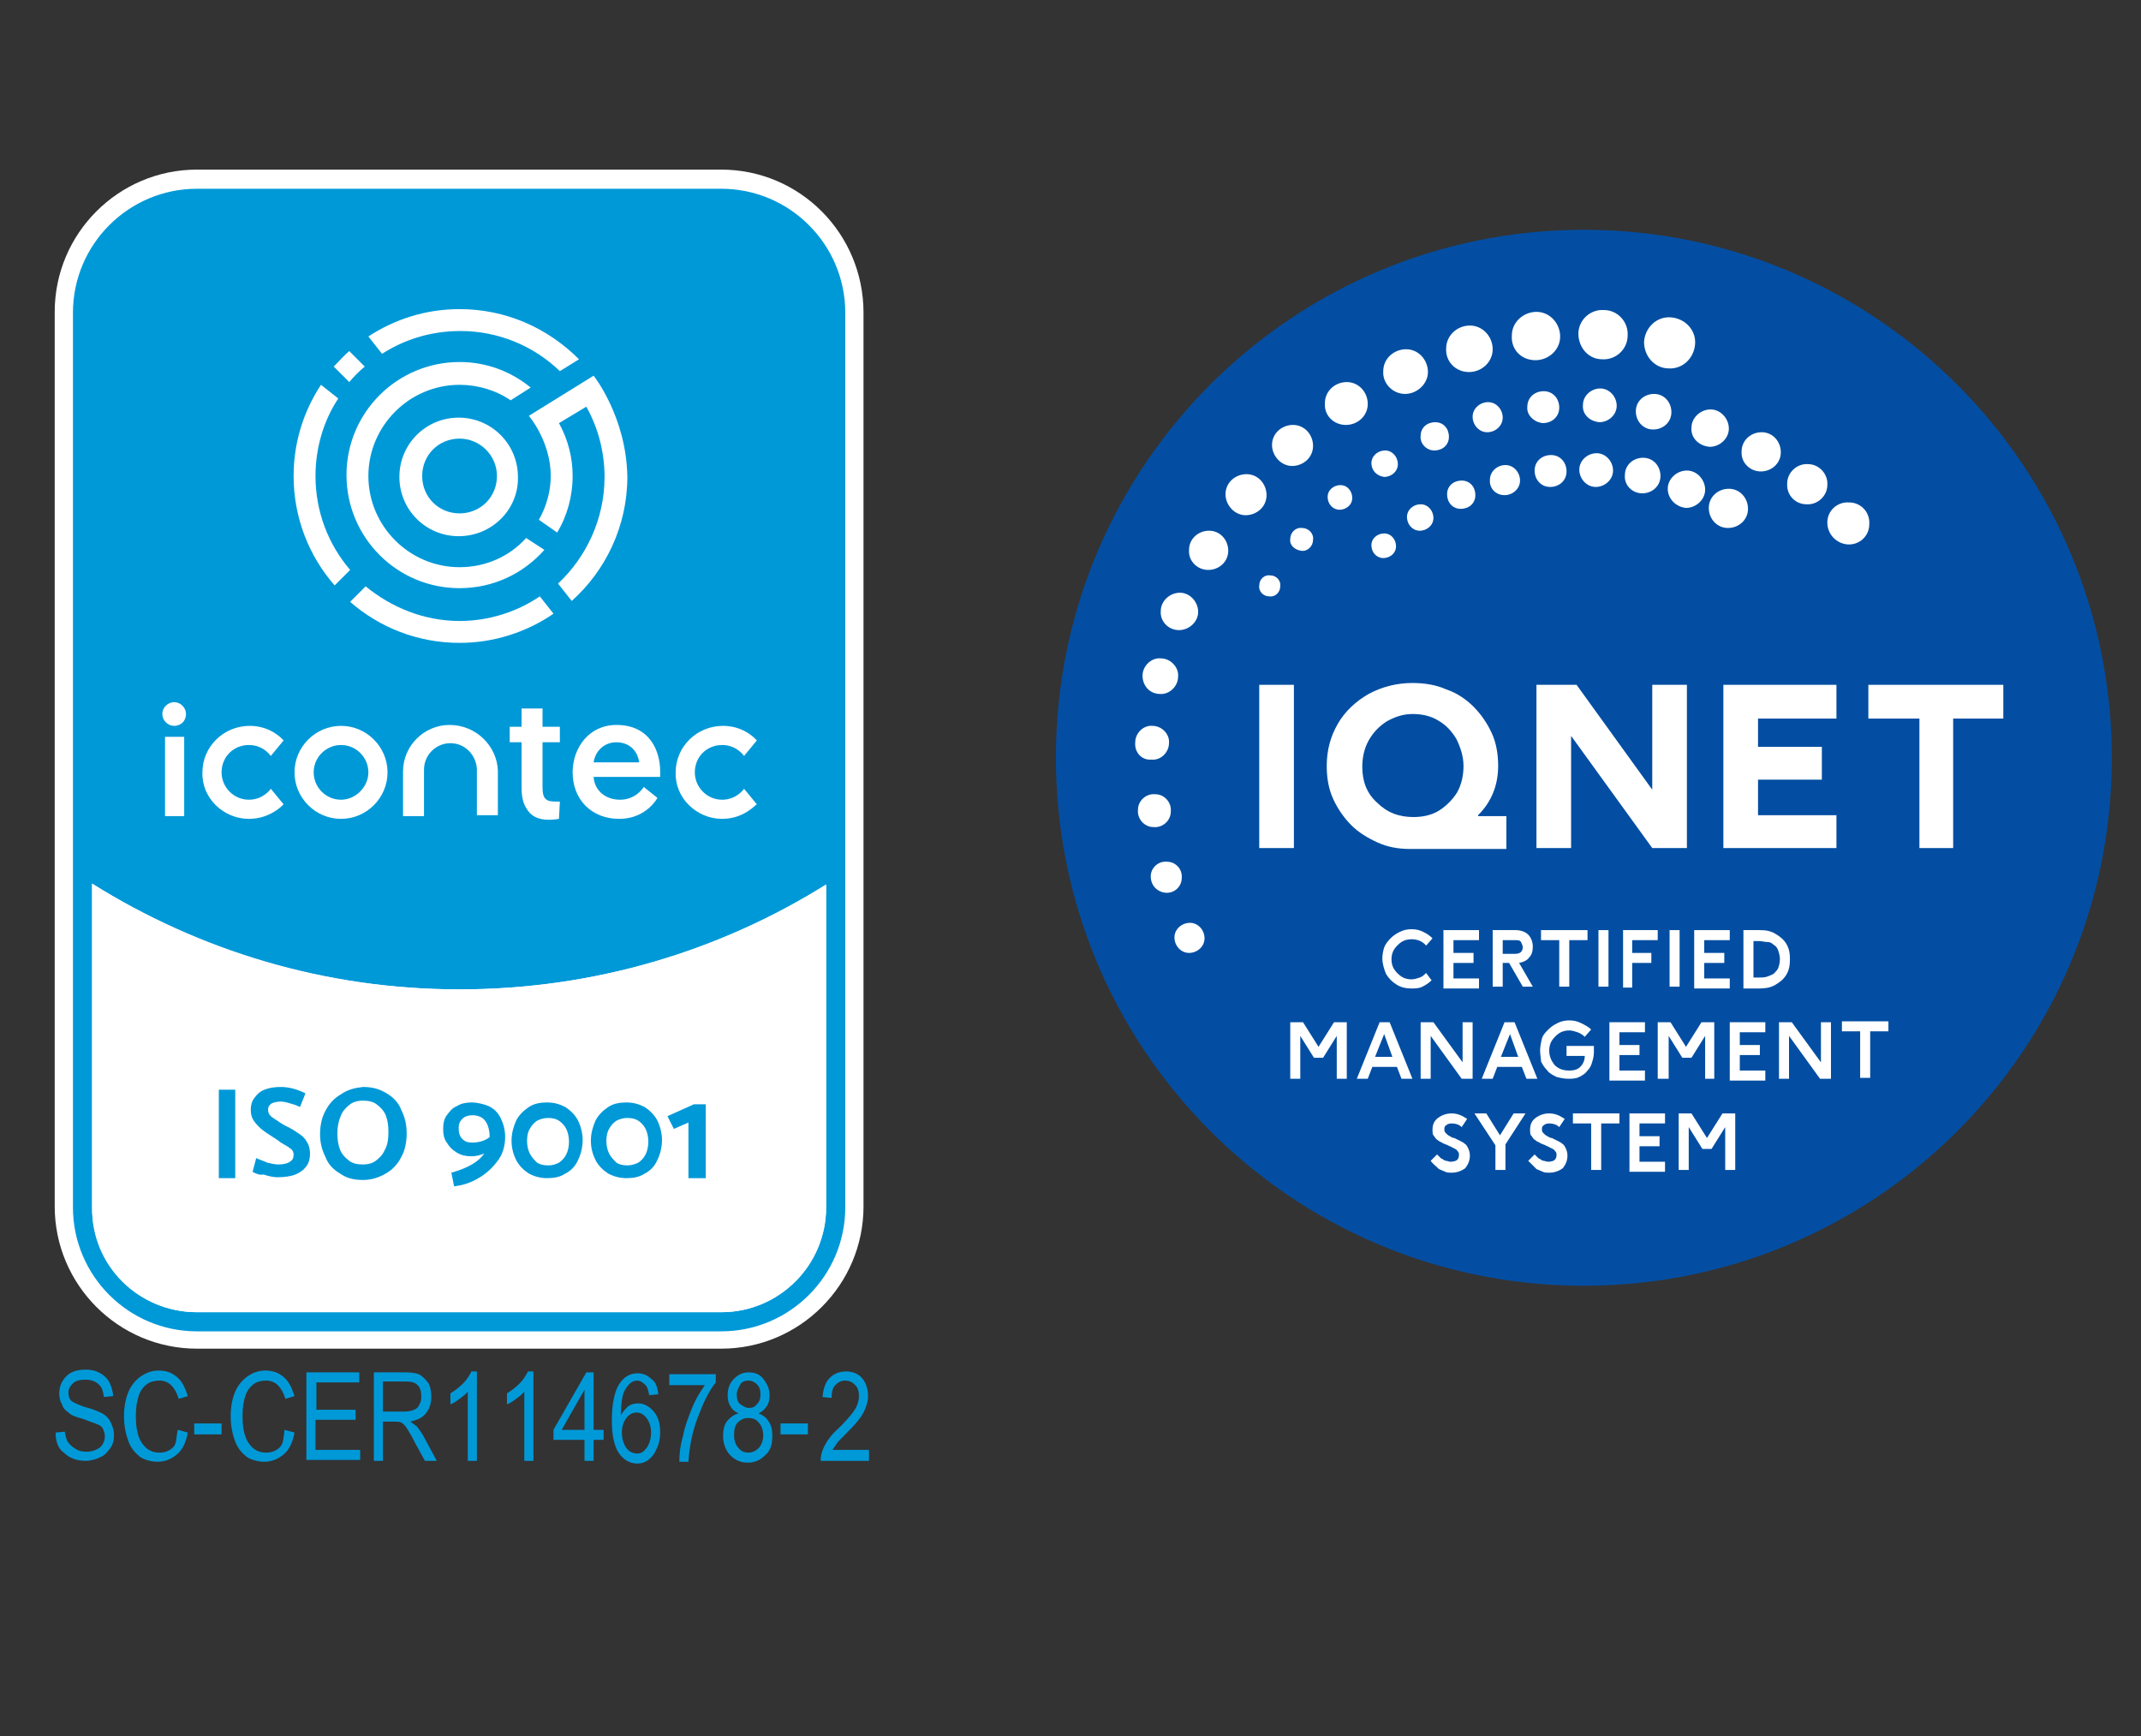 <svg xmlns="http://www.w3.org/2000/svg" xmlns:xlink="http://www.w3.org/1999/xlink" id="Capa_1" x="0px" y="0px" viewBox="0 0 234.8 190.4" style="enable-background:new 0 0 234.8 190.4;" xml:space="preserve"><rect x="0" y="0" width="234.8" height="190.4" fill="#333333" stroke="none"/><style type="text/css">	.st0{fill:#0099D8;}	.st1{fill:#FFFFFF;}	.st2{fill:#034EA2;}</style><g>	<path class="st0" d="M21.6,147C13.5,147,7,140.5,7,132.4V34.3c0-8.1,6.6-14.6,14.6-14.6h57.5c8.1,0,14.6,6.6,14.6,14.6v98.1  c0,8.1-6.6,14.6-14.6,14.6H21.6z M11.1,132.4c0,5.8,4.7,10.5,10.5,10.5h57.5c5.8,0,10.5-4.7,10.5-10.5V98.8  c-11.8,7-25.4,10.7-39.2,10.7c-13.9,0-27.5-3.7-39.3-10.8V132.4z"></path>	<path class="st1" d="M79.1,20.7c7.5,0,13.6,6.1,13.6,13.6v98.1c0,7.5-6.1,13.6-13.6,13.6H21.6C14.1,146,8,139.9,8,132.4V34.3  c0-7.5,6.1-13.6,13.6-13.6H79.1z M21.6,143.9h57.5c6.4,0,11.5-5.2,11.5-11.5V97c-11.7,7.3-25.5,11.5-40.2,11.5  c-14.8,0-28.6-4.2-40.3-11.6v35.5C10,138.8,15.2,143.9,21.6,143.9 M79.1,18.6H21.6c-8.6,0-15.6,7-15.6,15.6v98.1  c0,8.6,7,15.6,15.6,15.6h57.5c8.6,0,15.6-7,15.6-15.6V34.3C94.7,25.6,87.7,18.6,79.1,18.6 M21.6,141.9c-5.2,0-9.5-4.3-9.5-9.5  v-31.9c11.7,6.6,24.8,10,38.3,10c13.4,0,26.6-3.4,38.2-10v31.8c0,5.2-4.3,9.5-9.5,9.5H21.6z"></path>	<path class="st1" d="M90.6,97v35.4c0,6.4-5.2,11.5-11.5,11.5H21.6c-6.4,0-11.5-5.2-11.5-11.5V96.9c11.7,7.3,25.5,11.6,40.3,11.6  C65.2,108.5,79,104.3,90.6,97"></path>	<rect x="24" y="119.5" class="st0" width="1.8" height="9.7"></rect>	<path class="st0" d="M27.7,128.5l0.4-1.5c0.4,0.2,0.8,0.3,1.2,0.5c0.4,0.1,0.9,0.2,1.2,0.2c0.6,0,1-0.1,1.3-0.3  c0.3-0.2,0.4-0.4,0.4-0.8c0-0.2-0.1-0.5-0.3-0.6c-0.2-0.2-0.6-0.4-1.1-0.7l-0.4-0.3c-0.6-0.4-1.1-0.7-1.5-1c-0.4-0.3-0.7-0.6-1-1  c-0.3-0.4-0.4-0.8-0.4-1.3c0-0.5,0.1-0.9,0.4-1.3s0.6-0.7,1.1-0.9c0.5-0.2,1.1-0.3,1.8-0.3c0.8,0,1.7,0.2,2.7,0.7l-0.6,1.5  c-0.4-0.2-0.7-0.3-1.1-0.4c-0.3-0.1-0.7-0.2-1-0.2c-0.4,0-0.8,0.1-1,0.2c-0.3,0.2-0.4,0.4-0.4,0.7c0,0.3,0.1,0.5,0.3,0.7  c0.2,0.2,0.6,0.4,1,0.7l0.5,0.3l0.4,0.2c0.6,0.3,1,0.6,1.3,0.8c0.3,0.2,0.6,0.5,0.8,0.9c0.2,0.3,0.3,0.8,0.3,1.2  c0,0.5-0.1,1-0.4,1.4c-0.3,0.4-0.7,0.7-1.2,0.9c-0.5,0.2-1.2,0.3-2,0.3c-0.4,0-0.9-0.1-1.5-0.3C28.5,128.9,28,128.7,27.7,128.5"></path>	<path class="st0" d="M39.8,119.2c1,0,1.8,0.2,2.6,0.7c0.7,0.4,1.3,1,1.6,1.8c0.4,0.8,0.6,1.6,0.6,2.6c0,1-0.2,1.9-0.6,2.6  c-0.4,0.8-1,1.4-1.7,1.8c-0.7,0.4-1.5,0.7-2.5,0.7c-1,0-1.8-0.2-2.5-0.7c-0.7-0.4-1.3-1-1.6-1.8c-0.4-0.8-0.6-1.6-0.6-2.5  c0-1,0.2-1.9,0.6-2.6c0.4-0.8,1-1.4,1.7-1.8C38.1,119.5,38.9,119.3,39.8,119.2 M37,124.3c0,0.7,0.1,1.3,0.3,1.8  c0.2,0.5,0.6,0.9,1,1.2c0.4,0.3,0.9,0.4,1.5,0.4c0.5,0,1-0.1,1.4-0.4c0.4-0.3,0.8-0.7,1-1.2c0.3-0.5,0.4-1.2,0.4-2  c0-0.7-0.1-1.3-0.3-1.8c-0.2-0.5-0.6-0.9-1-1.2c-0.4-0.3-0.9-0.4-1.5-0.4c-0.5,0-1,0.1-1.4,0.4c-0.4,0.3-0.8,0.7-1,1.2  C37.1,123,37,123.6,37,124.3"></path>	<path class="st0" d="M53.6,121.3c0.6,0.3,1,0.7,1.3,1.3c0.3,0.6,0.5,1.3,0.5,2.1c0,1-0.3,2-0.9,2.7c-0.6,0.8-1.3,1.4-2.2,1.9  c-0.9,0.5-1.7,0.7-2.5,0.8l-0.3-1.5c1.8-0.5,3-1.2,3.6-2.1c-0.5,0.2-0.9,0.3-1.4,0.3c-0.6,0-1.1-0.1-1.6-0.4  c-0.5-0.3-0.8-0.6-1.1-1.1c-0.3-0.4-0.4-0.9-0.4-1.5c0-0.6,0.1-1.1,0.4-1.5c0.3-0.4,0.6-0.8,1.1-1c0.5-0.3,1-0.4,1.6-0.4  C52.4,120.9,53.1,121.1,53.6,121.3 M50.7,124.9c0.3,0.3,0.6,0.4,1.1,0.4c0.7,0,1.4-0.2,1.9-0.6c0-0.8-0.2-1.4-0.5-1.8  c-0.3-0.4-0.8-0.6-1.4-0.6c-0.4,0-0.8,0.1-1.1,0.4c-0.3,0.3-0.4,0.6-0.4,1C50.3,124.2,50.4,124.6,50.7,124.9"></path>	<path class="st0" d="M56.1,125.1c0-0.8,0.2-1.5,0.5-2.2c0.3-0.6,0.8-1.1,1.4-1.5c0.6-0.4,1.3-0.5,2-0.5c0.8,0,1.4,0.2,2,0.5  c0.6,0.4,1.1,0.9,1.4,1.5c0.3,0.6,0.5,1.4,0.5,2.1c0,0.8-0.2,1.6-0.5,2.2c-0.3,0.7-0.8,1.2-1.4,1.5c-0.6,0.4-1.3,0.5-2,0.5  c-0.8,0-1.4-0.2-2-0.5c-0.6-0.4-1.1-0.9-1.4-1.5C56.3,126.6,56.1,125.9,56.1,125.1 M57.8,125.1c0,0.5,0.1,1,0.3,1.4  c0.2,0.4,0.5,0.7,0.8,1c0.3,0.2,0.7,0.3,1.2,0.3s0.8-0.1,1.2-0.3c0.3-0.2,0.6-0.5,0.8-0.9c0.2-0.4,0.3-0.9,0.3-1.4  c0-0.5-0.1-1-0.3-1.4c-0.2-0.4-0.5-0.7-0.8-0.9c-0.3-0.2-0.7-0.3-1.2-0.3c-0.4,0-0.8,0.1-1.2,0.3c-0.3,0.2-0.6,0.5-0.8,0.9  C57.9,124.1,57.8,124.6,57.8,125.1"></path>	<path class="st0" d="M64.8,125.1c0-0.8,0.2-1.5,0.5-2.2c0.3-0.6,0.8-1.1,1.4-1.5c0.6-0.4,1.3-0.5,2-0.5c0.8,0,1.4,0.2,2,0.5  c0.6,0.4,1.1,0.9,1.4,1.5c0.3,0.6,0.5,1.4,0.5,2.1c0,0.8-0.2,1.6-0.5,2.2c-0.3,0.7-0.8,1.2-1.4,1.5c-0.6,0.4-1.3,0.5-2,0.5  c-0.8,0-1.4-0.2-2-0.5c-0.6-0.4-1.1-0.9-1.4-1.5C65,126.6,64.8,125.9,64.8,125.1 M66.5,125.1c0,0.5,0.1,1,0.3,1.4  c0.2,0.4,0.5,0.7,0.8,1c0.3,0.2,0.7,0.3,1.2,0.3c0.4,0,0.8-0.1,1.2-0.3c0.3-0.2,0.6-0.5,0.8-0.9c0.2-0.4,0.3-0.9,0.3-1.4  c0-0.5-0.1-1-0.3-1.4c-0.2-0.4-0.5-0.7-0.8-0.9c-0.3-0.2-0.7-0.3-1.2-0.3c-0.4,0-0.8,0.1-1.2,0.3c-0.3,0.2-0.6,0.5-0.8,0.9  C66.6,124.1,66.5,124.6,66.5,125.1"></path>	<polygon class="st0" points="75.5,129.2 75.5,123.1 73.9,123.8 73.2,122.4 76.1,121.1 77.4,121.1 77.4,129.2  "></polygon>	<path class="st1" d="M50.3,58.8c-3.6,0-6.5-2.9-6.5-6.5c0-3.6,2.9-6.5,6.5-6.5c3.6,0,6.5,2.9,6.5,6.5C56.9,55.8,54,58.8,50.3,58.8   M50.4,48.1c-2.3,0-4.1,1.8-4.1,4.1c0,2.3,1.8,4.1,4.1,4.1c2.3,0,4.1-1.8,4.1-4.1C54.5,49.9,52.6,48.1,50.4,48.1"></path>	<path class="st1" d="M38.4,62.5c-2.4-2.8-3.8-6.4-3.8-10.3c0-3.1,0.9-6.1,2.5-8.5l-1.9-1.5c-1.9,2.9-3,6.3-3,10  c0,4.6,1.7,8.8,4.5,12L38.4,62.5z"></path>	<path class="st1" d="M36.6,40.2l1.7,1.7c0.5-0.6,1.1-1.2,1.7-1.7l-1.7-1.7C37.7,39,37.2,39.6,36.6,40.2"></path>	<path class="st1" d="M50.4,33.9c-3.7,0-7.1,1.1-10,3l1.5,1.9c2.5-1.6,5.4-2.5,8.6-2.5c4.1,0,8,1.6,10.9,4.4l2.1-1.3  C60,35.9,55.4,33.9,50.4,33.9"></path>	<path class="st1" d="M57.7,59c-1.8,2-4.4,3.2-7.3,3.2c-5.5,0-10-4.5-10-10c0-5.5,4.5-10,10-10c2,0,4,0.6,5.6,1.7l2.2-1.4  c-2.2-1.8-4.9-2.8-7.8-2.8c-6.8,0-12.4,5.5-12.4,12.4c0,6.8,5.5,12.4,12.4,12.4c3.7,0,7-1.6,9.3-4.2L57.7,59z"></path>	<path class="st1" d="M59.2,65.4c-2.5,1.7-5.6,2.7-8.8,2.7c-3.9,0-7.5-1.5-10.3-3.8l-1.7,1.7c3.2,2.8,7.4,4.5,12,4.5  c3.8,0,7.4-1.2,10.3-3.2L59.2,65.4z"></path>	<path class="st1" d="M65.1,41.2L58,45.6c0,0,2.4,2.8,2.4,6.6c0,1.7-0.5,3.4-1.3,4.8l2,1.4c1.1-1.8,1.7-4,1.7-6.2c0-2-0.5-4-1.5-5.8  l3-1.8c1.3,2.3,2,5,2,7.7c0,4.6-2,8.8-5.1,11.7l1.5,1.9c3.7-3.3,6.1-8.2,6.1-13.6C68.7,45.7,65.1,41.2,65.1,41.2"></path>	<path class="st1" d="M37.4,79.6c-2.8,0-5.1,2.3-5.1,5.1c0,2.8,2.3,5.1,5.1,5.1c2.8,0,5.1-2.3,5.1-5.1  C42.5,81.9,40.2,79.6,37.4,79.6 M37.4,87.7c-1.7,0-3-1.4-3-3c0-1.7,1.4-3,3-3c1.7,0,3,1.4,3,3C40.4,86.3,39,87.7,37.4,87.7"></path>	<path class="st1" d="M20.2,89.5l-2.1,0l0-8.7l2.1,0L20.2,89.5z M19.1,79.6c-0.7,0-1.3-0.6-1.3-1.3c0-0.7,0.6-1.3,1.3-1.3  c0.7,0,1.3,0.6,1.3,1.3C20.4,79,19.9,79.6,19.1,79.6"></path>	<path class="st1" d="M49.3,79.5c-2.8,0-5.1,2.3-5.1,5.1c0,0,0,4.9,0,4.9l2.3,0l0-5.1c0-1.6,1.3-2.9,2.9-2.9c1.6,0,2.8,1.3,2.9,2.8  l0,5.1l2.3,0l0-4.9C54.5,81.8,52.2,79.5,49.3,79.5"></path>	<path class="st1" d="M61.4,87.9L61.4,87.9c0,0-0.3,0-0.5,0c-0.9,0-1.4-0.2-1.4-1.5l0-5l1.9,0l0-1.7l-1.9,0l0-2l-2.3,0l0,2l-1.3,0  v1.7l1.3,0l0,4.7c0,0.7,0,1.7,0.5,2.5c0.5,0.9,1.3,1.3,2.5,1.3c0.6,0,1.1-0.1,1.1-0.1L61.4,87.9z"></path>	<path class="st1" d="M27.3,89.8c-2.8,0-5.2-2.3-5.1-5.1c0-2.8,2.3-5.1,5.2-5.1c2.4,0,3.7,1.6,3.7,1.6l-1.4,1.7c0,0-0.8-1.2-2.4-1.2  c-1.7,0-3,1.3-3,3c0,1.6,1.3,3,3,3c1.6,0,2.4-1.2,2.4-1.2l1.4,1.7C31.1,88.2,29.7,89.8,27.3,89.8"></path>	<path class="st1" d="M79.2,89.8c-2.8,0-5.2-2.3-5.1-5.1c0-2.8,2.3-5.1,5.2-5.1c2.4,0,3.7,1.6,3.7,1.6l-1.4,1.7c0,0-0.8-1.2-2.4-1.2  c-1.7,0-3,1.3-3,3c0,1.6,1.3,3,3,3c1.6,0,2.4-1.2,2.4-1.2l1.4,1.7C82.9,88.2,81.6,89.8,79.2,89.8"></path>	<path class="st1" d="M67.6,79.5c-3,0-4.8,2.5-4.8,5.2c0,3,2.1,5.1,5.1,5.1c3,0,4.2-2.3,4.2-2.3l-1.5-1.2c0,0-0.8,1.4-2.6,1.4  c-1.6,0-2.8-1-2.9-2.5l7.3,0c0,0,0-0.5,0-0.6C72.4,82.4,71.3,79.5,67.6,79.5 M65.1,83.6c0.2-1.3,1.2-2.2,2.5-2.2  c1.3,0,2.3,0.8,2.5,2.2L65.1,83.6z"></path>	<path class="st2" d="M231.6,83.3c-0.1,32-26.1,57.8-58.1,57.7c-32-0.1-57.8-26.1-57.7-58.1c0.1-32,26.1-57.8,58.1-57.7  C205.8,25.3,231.7,51.3,231.6,83.3"></path>	<rect x="138.1" y="75.1" class="st1" width="3.8" height="17.9"></rect>	<path class="st1" d="M162.1,89.4c1.4-1.4,2.2-3.2,2.2-5.4c0-1.3-0.2-2.5-0.7-3.6c-0.5-1.1-1.2-2.1-2-2.9c-0.8-0.8-1.8-1.5-3-1.9  c-1.1-0.5-2.4-0.7-3.7-0.7c-1.7,0-3.3,0.4-4.8,1.2c-1.4,0.8-2.6,1.9-3.4,3.3c-0.8,1.4-1.2,2.9-1.2,4.6c0,1.3,0.2,2.5,0.7,3.6  c0.5,1.1,1.2,2.1,2,2.9c0.8,0.8,1.8,1.4,2.9,1.9c1.1,0.5,2.3,0.7,3.5,0.7h10.6v-3.6H162.1z M160.5,84c0,1-0.2,2-0.7,2.9  c-0.5,0.8-1.2,1.5-2,2c-0.8,0.5-1.8,0.7-2.8,0.7c-1.6,0-2.9-0.5-4-1.6c-1.1-1-1.6-2.3-1.6-3.9c0-1,0.2-2,0.7-2.9  c0.5-0.9,1.2-1.6,2-2.1c0.9-0.5,1.8-0.8,2.8-0.8c1,0,2,0.2,2.8,0.7c0.9,0.5,1.5,1.2,2,2C160.2,82,160.5,83,160.5,84"></path>	<polygon class="st1" points="181.2,75.1 181.2,86.6 172.9,75.1 168.5,75.1 168.5,93 172.3,93 172.3,80.7 181.2,93 185,93 185,75.1    "></polygon>	<polygon class="st1" points="201.4,78.8 201.4,75.1 189,75.1 189,93 201.4,93 201.4,89.4 192.8,89.4 192.8,85.5 199.8,85.5   199.8,81.9 192.8,81.9 192.8,78.8  "></polygon>	<polygon class="st1" points="204.9,75.1 204.9,78.8 210.5,78.8 210.5,93 214.2,93 214.2,78.8 219.7,78.8 219.7,75.1  "></polygon>	<path class="st1" d="M150.4,59.8c0-0.8,0.7-1.3,1.4-1.3c0.8,0,1.3,0.7,1.3,1.4c0,0.8-0.7,1.3-1.4,1.3  C151,61.2,150.4,60.6,150.4,59.8"></path>	<path class="st1" d="M154.3,56.7c0-0.8,0.7-1.4,1.5-1.4c0.8,0,1.4,0.7,1.4,1.5c0,0.8-0.7,1.4-1.5,1.4  C154.9,58.2,154.3,57.5,154.3,56.7"></path>	<path class="st1" d="M163.4,52.6c0-0.9,0.8-1.6,1.7-1.6c0.9,0,1.6,0.8,1.6,1.7c0,0.9-0.8,1.6-1.7,1.6  C164,54.3,163.3,53.5,163.4,52.6"></path>	<path class="st1" d="M173.2,51.5c0-1,0.9-1.8,1.9-1.8c1,0,1.8,0.9,1.8,1.9c0,1-0.9,1.8-1.9,1.8C174,53.4,173.2,52.5,173.2,51.5"></path>	<path class="st1" d="M178.2,52.1c0-1.1,0.9-1.9,2-1.9c1.1,0,1.9,0.9,1.9,2c0,1.1-0.9,1.9-2,1.9C179,54.1,178.1,53.2,178.2,52.1"></path>	<path class="st1" d="M182.9,53.6c0-1.1,1-2,2.1-2c1.1,0,2,1,2,2.1c0,1.1-1,2-2.1,2C183.8,55.6,182.9,54.7,182.9,53.6"></path>	<path class="st1" d="M187.4,55.7c0-1.2,1-2.1,2.2-2.1c1.2,0,2.1,1,2.1,2.2c0,1.2-1,2.1-2.2,2.1C188.3,57.9,187.4,56.9,187.4,55.7"></path>	<path class="st1" d="M138.1,64.2c0-0.7,0.6-1.2,1.2-1.1c0.7,0,1.2,0.6,1.1,1.2c0,0.7-0.6,1.2-1.2,1.1  C138.5,65.4,138,64.8,138.1,64.2"></path>	<path class="st1" d="M141.5,59.1c0-0.7,0.6-1.3,1.3-1.2c0.7,0,1.3,0.6,1.2,1.3c0,0.7-0.6,1.3-1.3,1.2  C142,60.3,141.4,59.8,141.5,59.1"></path>	<path class="st1" d="M150.4,50.8c0-0.8,0.7-1.4,1.5-1.4c0.8,0,1.4,0.7,1.4,1.5c0,0.8-0.7,1.4-1.5,1.4  C151,52.2,150.4,51.6,150.4,50.8"></path>	<path class="st1" d="M155.8,47.8c0-0.9,0.7-1.5,1.6-1.5c0.9,0,1.5,0.7,1.5,1.6c0,0.9-0.7,1.5-1.6,1.5  C156.4,49.4,155.7,48.6,155.8,47.8"></path>	<path class="st1" d="M161.5,45.7c0-0.9,0.8-1.6,1.7-1.6c0.9,0,1.6,0.8,1.6,1.7c0,0.9-0.8,1.6-1.7,1.6  C162.2,47.4,161.5,46.6,161.5,45.7"></path>	<path class="st1" d="M167.5,44.6c0-1,0.8-1.7,1.8-1.7c1,0,1.7,0.8,1.7,1.8c0,1-0.8,1.7-1.8,1.7C168.2,46.3,167.4,45.5,167.5,44.6"></path>	<path class="st1" d="M173.6,44.4c0-1,0.9-1.8,1.9-1.8c1,0,1.8,0.9,1.8,1.9c0,1-0.9,1.8-1.9,1.8C174.3,46.2,173.5,45.4,173.6,44.4"></path>	<path class="st1" d="M179.4,45.1c0-1.1,0.9-1.9,2-1.9s1.9,0.9,1.9,2c0,1.1-0.9,1.9-2,1.9C180.2,47.1,179.4,46.2,179.4,45.1"></path>	<path class="st1" d="M185.5,46.9c0-1.1,1-2,2.1-2c1.1,0,2,1,2,2.1c0,1.1-1,2-2.1,2C186.3,48.9,185.4,48,185.5,46.9"></path>	<path class="st1" d="M191,49.5c0-1.2,1-2.1,2.2-2.1c1.2,0,2.1,1,2.1,2.2c0,1.2-1,2.1-2.2,2.1C191.9,51.7,190.9,50.7,191,49.5"></path>	<path class="st1" d="M196,53c0-1.2,1.1-2.2,2.3-2.1c1.2,0,2.2,1.1,2.1,2.3c0,1.2-1.1,2.2-2.3,2.1C196.9,55.3,195.9,54.3,196,53"></path>	<path class="st1" d="M200.4,57.3c0-1.3,1.1-2.3,2.4-2.2c1.3,0,2.3,1.1,2.2,2.4c0,1.3-1.1,2.3-2.4,2.2  C201.4,59.6,200.4,58.6,200.4,57.3"></path>	<path class="st1" d="M128.8,102.8c0-0.9,0.8-1.6,1.7-1.6c0.9,0,1.6,0.8,1.6,1.7c0,0.9-0.8,1.6-1.7,1.6  C129.5,104.5,128.8,103.7,128.8,102.8"></path>	<path class="st1" d="M126.2,96.1c0-0.9,0.8-1.7,1.8-1.6c0.9,0,1.7,0.8,1.6,1.8c0,0.9-0.8,1.7-1.8,1.6  C126.9,97.8,126.2,97.1,126.2,96.1"></path>	<path class="st1" d="M124.8,88.8c0-1,0.9-1.8,1.9-1.7c1,0,1.8,0.9,1.7,1.9c0,1-0.9,1.8-1.9,1.7C125.5,90.7,124.7,89.8,124.8,88.8"></path>	<path class="st1" d="M124.5,81.4c0-1,0.9-1.9,1.9-1.8c1,0,1.9,0.9,1.8,1.9c0,1-0.9,1.9-1.9,1.8C125.2,83.4,124.4,82.5,124.5,81.4"></path>	<path class="st1" d="M125.3,74.1c0-1.1,1-2,2-1.9c1.1,0,2,1,1.9,2c0,1.1-1,2-2,1.9C126.1,76.1,125.3,75.2,125.3,74.1"></path>	<path class="st1" d="M127.3,67c0-1.1,1-2,2.1-2c1.1,0,2,1,2,2.1c0,1.1-1,2-2.1,2C128.1,69.1,127.2,68.1,127.3,67"></path>	<path class="st1" d="M130.4,60.3c0-1.2,1-2.1,2.2-2.1c1.2,0,2.1,1,2.1,2.2c0,1.2-1,2.1-2.2,2.1C131.3,62.5,130.3,61.5,130.4,60.3"></path>	<path class="st1" d="M134.4,54.2c0-1.3,1.1-2.2,2.3-2.2c1.3,0,2.2,1.1,2.2,2.3c0,1.3-1.1,2.2-2.3,2.2  C135.4,56.5,134.4,55.4,134.4,54.2"></path>	<path class="st1" d="M139.5,48.8c0-1.3,1.1-2.2,2.3-2.2c1.3,0,2.2,1.1,2.2,2.3c0,1.3-1.1,2.2-2.3,2.2  C140.5,51.1,139.5,50,139.5,48.8"></path>	<path class="st1" d="M145.3,44.2c0-1.3,1.1-2.3,2.4-2.3c1.3,0,2.3,1.1,2.3,2.4c0,1.3-1.1,2.3-2.4,2.3  C146.3,46.6,145.2,45.6,145.3,44.2"></path>	<path class="st1" d="M151.7,40.7c0-1.4,1.2-2.4,2.5-2.4c1.4,0,2.4,1.2,2.4,2.5s-1.2,2.4-2.5,2.4C152.7,43.2,151.6,42,151.7,40.7"></path>	<path class="st1" d="M158.6,38.2c0-1.4,1.2-2.5,2.6-2.5c1.4,0,2.5,1.2,2.5,2.6c0,1.4-1.2,2.5-2.6,2.5  C159.6,40.8,158.5,39.6,158.6,38.2"></path>	<path class="st1" d="M165.8,36.8c0-1.5,1.3-2.6,2.7-2.6c1.5,0,2.6,1.3,2.6,2.7c0,1.5-1.3,2.6-2.7,2.6  C166.8,39.5,165.7,38.3,165.8,36.8"></path>	<path class="st1" d="M173.1,36.6c0-1.5,1.3-2.7,2.8-2.6c1.5,0,2.7,1.3,2.6,2.8c0,1.5-1.3,2.7-2.8,2.6  C174.2,39.4,173.1,38.1,173.1,36.6"></path>	<path class="st1" d="M180.3,37.5c0.1-1.6,1.4-2.8,2.9-2.7c1.6,0.1,2.8,1.4,2.7,2.9c-0.1,1.6-1.4,2.8-2.9,2.7  C181.5,40.4,180.3,39.1,180.3,37.5"></path>	<path class="st1" d="M145.6,54.5c0-0.8,0.7-1.3,1.4-1.3c0.8,0,1.3,0.7,1.3,1.4c0,0.8-0.7,1.3-1.4,1.3  C146.2,55.9,145.6,55.3,145.6,54.5"></path>	<path class="st1" d="M168.3,51.6c0-1,0.8-1.7,1.8-1.7c1,0,1.7,0.8,1.7,1.8c0,1-0.8,1.7-1.8,1.7C169,53.4,168.3,52.6,168.3,51.6"></path>	<path class="st1" d="M158.7,54.2c0-0.9,0.7-1.5,1.6-1.5c0.9,0,1.5,0.7,1.5,1.6c0,0.9-0.7,1.5-1.6,1.5  C159.3,55.8,158.7,55.1,158.7,54.2"></path>	<g>		<path class="st1" d="M151.6,105.1c0-0.4,0.1-0.9,0.2-1.2s0.4-0.7,0.7-1c0.3-0.3,0.6-0.5,1-0.7c0.4-0.2,0.8-0.3,1.3-0.3   s0.9,0.1,1.3,0.3s0.7,0.4,1,0.7l-0.7,0.8c-0.4-0.5-1-0.7-1.6-0.7c-0.4,0-0.8,0.1-1.1,0.3c-0.3,0.2-0.6,0.5-0.8,0.8   c-0.2,0.3-0.3,0.7-0.3,1.1c0,0.4,0.1,0.8,0.3,1.1s0.5,0.6,0.8,0.8c0.3,0.2,0.7,0.3,1.1,0.3c0.3,0,0.6-0.1,0.9-0.2s0.5-0.3,0.7-0.5   l0.6,0.8c-0.3,0.3-0.6,0.5-1,0.7c-0.4,0.2-0.8,0.2-1.2,0.2c-0.6,0-1.1-0.1-1.6-0.4c-0.5-0.3-0.9-0.7-1.2-1.2   C151.8,106.3,151.6,105.7,151.6,105.1z"></path>		<path class="st1" d="M158.3,108.2V102h3.9v1.1h-2.8v1.4h2.2v1.1h-2.2v1.7h2.8v1.1H158.3z"></path>		<path class="st1" d="M163.7,108.2V102h2.5c0.6,0,1.1,0.2,1.4,0.5c0.3,0.3,0.5,0.8,0.5,1.3c0,0.5-0.1,0.9-0.4,1.2   c-0.2,0.3-0.6,0.5-1.1,0.6l1.5,2.6H167l-1.5-2.6h-0.7v2.6H163.7z M164.8,104.6h1.4c0.3,0,0.5-0.1,0.6-0.2c0.1-0.1,0.2-0.3,0.2-0.5   c0-0.2-0.1-0.4-0.2-0.6s-0.4-0.2-0.6-0.2h-1.4V104.6z"></path>		<path class="st1" d="M169,103.1V102h5.1v1.1h-2v5.1H171v-5.1H169z"></path>	</g>	<g>		<path class="st1" d="M175.3,108.2V102h1.1v6.2H175.3z"></path>	</g>	<g>		<path class="st1" d="M178,108.2V102h3.8v1.1h-2.8v1.4h2.1v1.1h-2.1v2.7H178z"></path>		<path class="st1" d="M183.1,108.2V102h1.1v6.2H183.1z"></path>		<path class="st1" d="M185.8,108.2V102h3.9v1.1h-2.8v1.4h2.2v1.1h-2.2v1.7h2.8v1.1H185.8z"></path>	</g>	<g>		<path class="st1" d="M191.2,108.2V102h1.8c0.7,0,1.2,0.1,1.7,0.4s0.9,0.6,1.2,1.1c0.3,0.5,0.4,1,0.4,1.7s-0.1,1.2-0.4,1.7   s-0.7,0.8-1.2,1.1s-1.1,0.4-1.7,0.4H191.2z M192.3,107.2h0.6c0.3,0,0.6,0,0.9-0.1s0.5-0.2,0.7-0.3c0.2-0.2,0.4-0.4,0.5-0.6   c0.1-0.3,0.2-0.6,0.2-1s-0.1-0.7-0.2-1c-0.1-0.3-0.3-0.5-0.5-0.6c-0.2-0.2-0.4-0.3-0.7-0.3s-0.6-0.1-0.9-0.1h-0.6V107.2z"></path>	</g>	<g>		<path class="st1" d="M141.5,118.3v-6.2h1.4l1.7,2.7l1.7-2.7h1.4v6.2h-1.1v-4.7l-1.5,2.4h-1l-1.5-2.4v4.7H141.5z"></path>		<path class="st1" d="M148.8,118.3l2.5-6.2h1.1l2.5,6.2h-1.2l-0.5-1.3h-2.7l-0.5,1.3H148.8z M150.8,115.9h1.9l-0.9-2.5L150.8,115.9   z"></path>		<path class="st1" d="M155.8,118.3v-6.2h1.4l3.2,4.4v-4.4h1.1v6.2h-1.2l-3.4-4.7v4.7H155.8z"></path>	</g>	<g>		<path class="st1" d="M162.5,118.3l2.5-6.2h1.1l2.5,6.2h-1.2l-0.5-1.3h-2.7l-0.5,1.3H162.5z M164.6,115.9h1.9l-0.9-2.5L164.6,115.9   z"></path>	</g>	<g>		<path class="st1" d="M168.9,115.2c0-0.4,0.1-0.9,0.2-1.3s0.4-0.7,0.7-1c0.3-0.3,0.6-0.5,1-0.7c0.4-0.2,0.8-0.3,1.3-0.3   c0.5,0,0.9,0.1,1.3,0.3c0.4,0.2,0.8,0.4,1.1,0.7l-0.7,0.8c-0.2-0.2-0.5-0.4-0.8-0.5s-0.6-0.2-0.9-0.2c-0.4,0-0.8,0.1-1.1,0.3   c-0.3,0.2-0.6,0.5-0.8,0.8c-0.2,0.3-0.3,0.7-0.3,1.1c0,0.6,0.2,1.1,0.6,1.6c0.4,0.4,0.9,0.6,1.6,0.6c0.5,0,0.9-0.1,1.2-0.4   c0.3-0.3,0.5-0.7,0.5-1.2h-2v-1.1h3v0.7c0,0.4-0.1,0.8-0.2,1.1c-0.1,0.4-0.3,0.7-0.5,0.9c-0.2,0.3-0.5,0.5-0.9,0.7   s-0.8,0.2-1.2,0.2c-0.5,0-0.9-0.1-1.3-0.2c-0.4-0.2-0.8-0.4-1-0.7c-0.3-0.3-0.5-0.6-0.7-1C169,116.1,168.9,115.6,168.9,115.2z"></path>		<path class="st1" d="M176.5,118.3v-6.2h3.9v1.1h-2.8v1.4h2.2v1.1h-2.2v1.7h2.8v1.1H176.5z"></path>		<path class="st1" d="M181.8,118.3v-6.2h1.4l1.7,2.7l1.7-2.7h1.4v6.2H187v-4.7l-1.5,2.4h-1l-1.5-2.4v4.7H181.8z"></path>		<path class="st1" d="M189.7,118.3v-6.2h3.9v1.1h-2.8v1.4h2.2v1.1h-2.2v1.7h2.8v1.1H189.7z"></path>		<path class="st1" d="M195.1,118.3v-6.2h1.4l3.2,4.4v-4.4h1.1v6.2h-1.2l-3.4-4.7v4.7H195.1z"></path>	</g>	<g>		<path class="st1" d="M202,113.1v-1.1h5.1v1.1h-2v5.1H204v-5.1H202z"></path>	</g>	<g>		<path class="st1" d="M156.9,127.3l0.7-0.7c0.1,0.1,0.2,0.2,0.3,0.3c0.1,0.1,0.2,0.2,0.3,0.2c0.1,0.1,0.3,0.2,0.4,0.2   s0.3,0.1,0.5,0.1c0.3,0,0.6-0.1,0.7-0.2c0.2-0.2,0.2-0.4,0.2-0.6c0-0.1,0-0.2-0.1-0.3c-0.1-0.1-0.1-0.2-0.3-0.3s-0.2-0.1-0.4-0.2   c-0.1-0.1-0.3-0.1-0.4-0.2c-0.2-0.1-0.3-0.1-0.5-0.2c-0.2-0.1-0.3-0.2-0.4-0.2c-0.1-0.1-0.3-0.2-0.4-0.3c-0.1-0.1-0.2-0.3-0.3-0.4   s-0.1-0.4-0.1-0.6c0-0.6,0.2-1,0.6-1.3c0.4-0.3,0.9-0.5,1.5-0.5c0.6,0,1.1,0.2,1.7,0.6l-0.6,0.9c-0.3-0.3-0.7-0.4-1.1-0.4   c-0.3,0-0.5,0.1-0.6,0.2c-0.2,0.1-0.2,0.3-0.2,0.5c0,0.2,0.1,0.3,0.2,0.4c0.1,0.1,0.2,0.2,0.4,0.3c0.2,0.1,0.3,0.2,0.5,0.2   c0.2,0.1,0.4,0.2,0.6,0.3s0.4,0.2,0.5,0.3c0.2,0.1,0.3,0.3,0.4,0.5c0.1,0.2,0.2,0.5,0.2,0.8c0,0.6-0.2,1-0.5,1.4   c-0.4,0.3-0.9,0.5-1.5,0.5c-0.3,0-0.5,0-0.7-0.1c-0.2-0.1-0.5-0.2-0.7-0.3C157.4,127.8,157.1,127.6,156.9,127.3z"></path>	</g>	<g>		<path class="st1" d="M161.7,122.1h1.3l1.5,2.4l1.5-2.4h1.3l-2.2,3.4v2.8h-1.1v-2.7L161.7,122.1z"></path>	</g>	<g>		<path class="st1" d="M167.6,127.3l0.7-0.7c0.1,0.1,0.2,0.2,0.3,0.3c0.1,0.1,0.2,0.2,0.3,0.2c0.1,0.1,0.3,0.2,0.4,0.2   s0.3,0.1,0.5,0.1c0.3,0,0.6-0.1,0.7-0.2c0.2-0.2,0.2-0.4,0.2-0.6c0-0.1,0-0.2-0.1-0.3c-0.1-0.1-0.1-0.2-0.3-0.3s-0.2-0.1-0.4-0.2   c-0.1-0.1-0.3-0.1-0.4-0.2c-0.2-0.1-0.3-0.1-0.5-0.2c-0.2-0.1-0.3-0.2-0.4-0.2c-0.1-0.1-0.3-0.2-0.4-0.3c-0.1-0.1-0.2-0.3-0.3-0.4   s-0.1-0.4-0.1-0.6c0-0.6,0.2-1,0.6-1.3c0.4-0.3,0.9-0.5,1.5-0.5c0.6,0,1.1,0.2,1.7,0.6l-0.6,0.9c-0.3-0.3-0.7-0.4-1.1-0.4   c-0.3,0-0.5,0.1-0.6,0.2c-0.2,0.1-0.2,0.3-0.2,0.5c0,0.2,0.1,0.3,0.2,0.4c0.1,0.1,0.2,0.2,0.4,0.3c0.2,0.1,0.3,0.2,0.5,0.2   c0.2,0.1,0.4,0.2,0.6,0.3s0.4,0.2,0.5,0.3c0.2,0.1,0.3,0.3,0.4,0.5c0.1,0.2,0.2,0.5,0.2,0.8c0,0.6-0.2,1-0.5,1.4   c-0.4,0.3-0.9,0.5-1.5,0.5c-0.3,0-0.5,0-0.7-0.1c-0.2-0.1-0.5-0.2-0.7-0.3C168.1,127.8,167.9,127.6,167.6,127.3z"></path>	</g>	<g>		<path class="st1" d="M172.5,123.2v-1.1h5.1v1.1h-2v5.1h-1.1v-5.1H172.5z"></path>		<path class="st1" d="M178.7,128.3v-6.2h3.9v1.1h-2.8v1.4h2.2v1.1h-2.2v1.7h2.8v1.1H178.7z"></path>	</g>	<g>		<path class="st1" d="M184.1,128.3v-6.2h1.4l1.7,2.7l1.7-2.7h1.4v6.2h-1.1v-4.7l-1.5,2.4h-1l-1.5-2.4v4.7H184.1z"></path>	</g>	<g>		<path class="st0" d="M6.1,157.1l1-0.1c0.1,0.5,0.2,1,0.4,1.2c0.2,0.3,0.5,0.5,0.8,0.7c0.3,0.2,0.7,0.3,1.2,0.3   c0.6,0,1.1-0.2,1.5-0.5c0.3-0.3,0.5-0.7,0.5-1.2c0-0.3-0.1-0.5-0.2-0.8c-0.1-0.2-0.3-0.4-0.6-0.5c-0.3-0.1-0.8-0.3-1.6-0.6   c-0.8-0.2-1.3-0.4-1.6-0.7c-0.3-0.2-0.6-0.5-0.7-0.9c-0.2-0.3-0.3-0.7-0.3-1.2c0-0.8,0.3-1.4,0.8-1.9c0.5-0.5,1.2-0.7,2.1-0.7   c0.6,0,1.1,0.1,1.6,0.4c0.4,0.2,0.8,0.6,1,1c0.2,0.4,0.4,1,0.4,1.5l-1,0.1c-0.1-0.6-0.2-1.1-0.6-1.4c-0.3-0.3-0.8-0.5-1.4-0.5   c-0.6,0-1.1,0.1-1.4,0.4c-0.3,0.3-0.5,0.6-0.5,1c0,0.4,0.1,0.7,0.3,0.9s0.7,0.4,1.5,0.7c0.8,0.2,1.3,0.4,1.7,0.6   c0.5,0.2,0.9,0.6,1.1,1s0.4,0.9,0.4,1.4c0,0.6-0.1,1.1-0.4,1.5s-0.6,0.8-1.1,1c-0.4,0.2-1,0.4-1.6,0.4c-1,0-1.8-0.3-2.4-0.9   C6.4,158.9,6.1,158.1,6.1,157.1z"></path>		<path class="st0" d="M19.5,156.8l1.1,0.3c-0.2,1.1-0.6,1.9-1.2,2.4s-1.3,0.8-2.1,0.8c-0.7,0-1.4-0.2-1.9-0.5   c-0.5-0.4-1-0.9-1.3-1.7s-0.5-1.7-0.5-2.8c0-1.1,0.2-2,0.5-2.7s0.8-1.3,1.4-1.7s1.2-0.6,1.9-0.6c0.8,0,1.4,0.2,2,0.7   c0.6,0.5,0.9,1.2,1.2,2.1l-1,0.3c-0.4-1.3-1.1-2-2.1-2c-0.5,0-1,0.1-1.4,0.4c-0.4,0.3-0.7,0.7-0.9,1.3c-0.2,0.6-0.3,1.3-0.3,2.2   c0,1.3,0.2,2.3,0.7,3c0.5,0.7,1.1,1,1.9,1c0.6,0,1.1-0.2,1.5-0.6S19.3,157.6,19.5,156.8z"></path>		<path class="st0" d="M21.3,157.3v-1.2h3v1.2H21.3z"></path>		<path class="st0" d="M31.2,156.8l1.1,0.3c-0.2,1.1-0.6,1.9-1.2,2.4s-1.3,0.8-2.1,0.8c-0.7,0-1.4-0.2-1.9-0.5   c-0.5-0.4-1-0.9-1.3-1.7s-0.5-1.7-0.5-2.8c0-1.1,0.2-2,0.5-2.7c0.3-0.7,0.8-1.3,1.4-1.7c0.6-0.4,1.2-0.6,1.9-0.6   c0.8,0,1.4,0.2,2,0.7c0.6,0.5,0.9,1.2,1.2,2.1l-1,0.3c-0.4-1.3-1.1-2-2.1-2c-0.5,0-1,0.1-1.4,0.4c-0.4,0.3-0.7,0.7-0.9,1.3   c-0.2,0.6-0.3,1.3-0.3,2.2c0,1.3,0.2,2.3,0.7,3c0.5,0.7,1.1,1,1.9,1c0.6,0,1.1-0.2,1.5-0.6S31.1,157.6,31.2,156.8z"></path>		<path class="st0" d="M33.6,160.2v-9.7h5.8v1.1h-4.7v3H39v1.1h-4.4v3.3h4.9v1.1H33.6z"></path>		<path class="st0" d="M41,160.2v-9.7h3.5c0.7,0,1.3,0.1,1.6,0.3s0.6,0.5,0.9,0.9c0.2,0.4,0.3,0.9,0.3,1.5c0,0.7-0.2,1.3-0.6,1.8   c-0.4,0.5-0.9,0.7-1.7,0.9c0.3,0.2,0.5,0.4,0.7,0.5c0.3,0.4,0.6,0.8,0.8,1.2l1.4,2.6h-1.3l-1.1-2c-0.4-0.8-0.7-1.3-0.9-1.6   c-0.2-0.3-0.4-0.5-0.6-0.6s-0.5-0.1-0.8-0.1H42v4.3H41z M42,154.8h2.3c0.5,0,0.9-0.1,1.1-0.2c0.3-0.1,0.5-0.3,0.6-0.6   c0.2-0.3,0.2-0.6,0.2-0.9c0-0.5-0.1-0.9-0.4-1.2s-0.7-0.4-1.3-0.4H42V154.8z"></path>		<path class="st0" d="M52.3,160.2h-1v-7.6c-0.2,0.3-0.5,0.5-0.9,0.8c-0.4,0.3-0.7,0.5-1,0.6v-1.2c0.5-0.3,1-0.7,1.4-1.1   c0.4-0.4,0.7-0.9,0.9-1.3h0.6V160.2z"></path>		<path class="st0" d="M58.5,160.2h-1v-7.6c-0.2,0.3-0.5,0.5-0.9,0.8c-0.4,0.3-0.7,0.5-1,0.6v-1.2c0.5-0.3,1-0.7,1.4-1.1   c0.4-0.4,0.7-0.9,0.9-1.3h0.6V160.2z"></path>		<path class="st0" d="M64.1,160.2v-2.3h-3.4v-1.1l3.6-6.3h0.8v6.3h1.1v1.1h-1.1v2.3H64.1z M64.1,156.8v-4.4l-2.5,4.4H64.1z"></path>		<path class="st0" d="M72.2,152.9l-1,0.1c-0.1-0.5-0.2-0.9-0.4-1.1c-0.3-0.3-0.6-0.5-0.9-0.5c-0.6,0-1,0.4-1.4,1.1   c-0.3,0.6-0.4,1.5-0.4,2.7c0.2-0.4,0.5-0.7,0.8-1c0.3-0.2,0.7-0.3,1.1-0.3c0.6,0,1.2,0.3,1.7,0.9c0.5,0.6,0.7,1.3,0.7,2.3   c0,0.6-0.1,1.2-0.4,1.8c-0.2,0.5-0.5,0.9-0.9,1.2s-0.8,0.4-1.2,0.4c-0.8,0-1.5-0.4-2-1.1c-0.5-0.7-0.8-1.9-0.8-3.6   c0-1.9,0.3-3.2,0.8-4s1.2-1.2,2-1.2c0.6,0,1.1,0.2,1.5,0.6C71.9,151.5,72.1,152.1,72.2,152.9z M68.2,157.1c0,0.7,0.2,1.3,0.5,1.7   c0.3,0.4,0.7,0.6,1.2,0.6c0.4,0,0.7-0.2,1-0.6c0.3-0.4,0.5-1,0.5-1.7c0-0.7-0.2-1.2-0.5-1.6c-0.3-0.4-0.7-0.6-1.1-0.6   c-0.4,0-0.8,0.2-1.1,0.6C68.4,155.9,68.2,156.4,68.2,157.1z"></path>		<path class="st0" d="M73.4,151.8v-1.1h5.1v0.9c-0.8,1-1.4,2.3-2,3.9c-0.6,1.6-0.9,3.2-1,4.8h-1c0-0.8,0.1-1.8,0.4-2.8   c0.2-1.1,0.6-2.1,1-3.1c0.4-1,0.9-1.8,1.4-2.5H73.4z"></path>		<path class="st0" d="M81,155c-0.4-0.2-0.7-0.4-0.9-0.8c-0.2-0.3-0.3-0.7-0.3-1.2c0-0.7,0.2-1.3,0.7-1.8s1-0.7,1.6-0.7   c0.7,0,1.2,0.2,1.6,0.7c0.4,0.5,0.7,1.1,0.7,1.8c0,0.5-0.1,0.9-0.3,1.2c-0.2,0.3-0.5,0.6-0.9,0.8c0.5,0.2,0.9,0.5,1.1,0.9   c0.3,0.4,0.4,0.9,0.4,1.6c0,0.9-0.2,1.6-0.8,2.1c-0.5,0.5-1.1,0.8-1.9,0.8c-0.8,0-1.4-0.3-1.9-0.8c-0.5-0.5-0.8-1.3-0.8-2.1   c0-0.6,0.1-1.2,0.4-1.6S80.5,155.1,81,155z M80.5,157.4c0,0.6,0.2,1.1,0.5,1.4c0.3,0.4,0.7,0.5,1.1,0.5c0.4,0,0.8-0.2,1.1-0.5   s0.5-0.8,0.5-1.4c0-0.6-0.2-1.1-0.5-1.4c-0.3-0.4-0.7-0.5-1.2-0.5c-0.4,0-0.8,0.2-1.1,0.5S80.5,156.8,80.5,157.4z M80.8,152.9   c0,0.5,0.1,0.9,0.4,1.1s0.6,0.4,0.9,0.4c0.4,0,0.7-0.1,0.9-0.4c0.3-0.3,0.4-0.6,0.4-1.1c0-0.5-0.1-0.8-0.4-1.1   c-0.3-0.3-0.6-0.4-0.9-0.4c-0.4,0-0.7,0.1-0.9,0.4C81,152.2,80.8,152.5,80.8,152.9z"></path>		<path class="st0" d="M85.6,157.3v-1.2h3v1.2H85.6z"></path>		<path class="st0" d="M95.3,159.1v1.1h-5.3c0-0.5,0.1-1,0.4-1.6c0.3-0.6,0.8-1.3,1.6-2c0.9-0.9,1.5-1.6,1.8-2.1   c0.3-0.5,0.4-1,0.4-1.4c0-0.5-0.1-0.9-0.4-1.2s-0.6-0.5-1.1-0.5c-0.5,0-0.8,0.2-1.1,0.5c-0.3,0.3-0.4,0.8-0.4,1.4l-1-0.1   c0.1-0.9,0.3-1.6,0.8-2.1c0.5-0.5,1.1-0.7,1.8-0.7c0.8,0,1.4,0.3,1.8,0.8s0.6,1.2,0.6,1.9c0,0.6-0.2,1.2-0.5,1.8s-0.9,1.3-1.9,2.3   c-0.6,0.6-1,1-1.1,1.2s-0.3,0.4-0.4,0.6H95.3z"></path>	</g></g></svg>